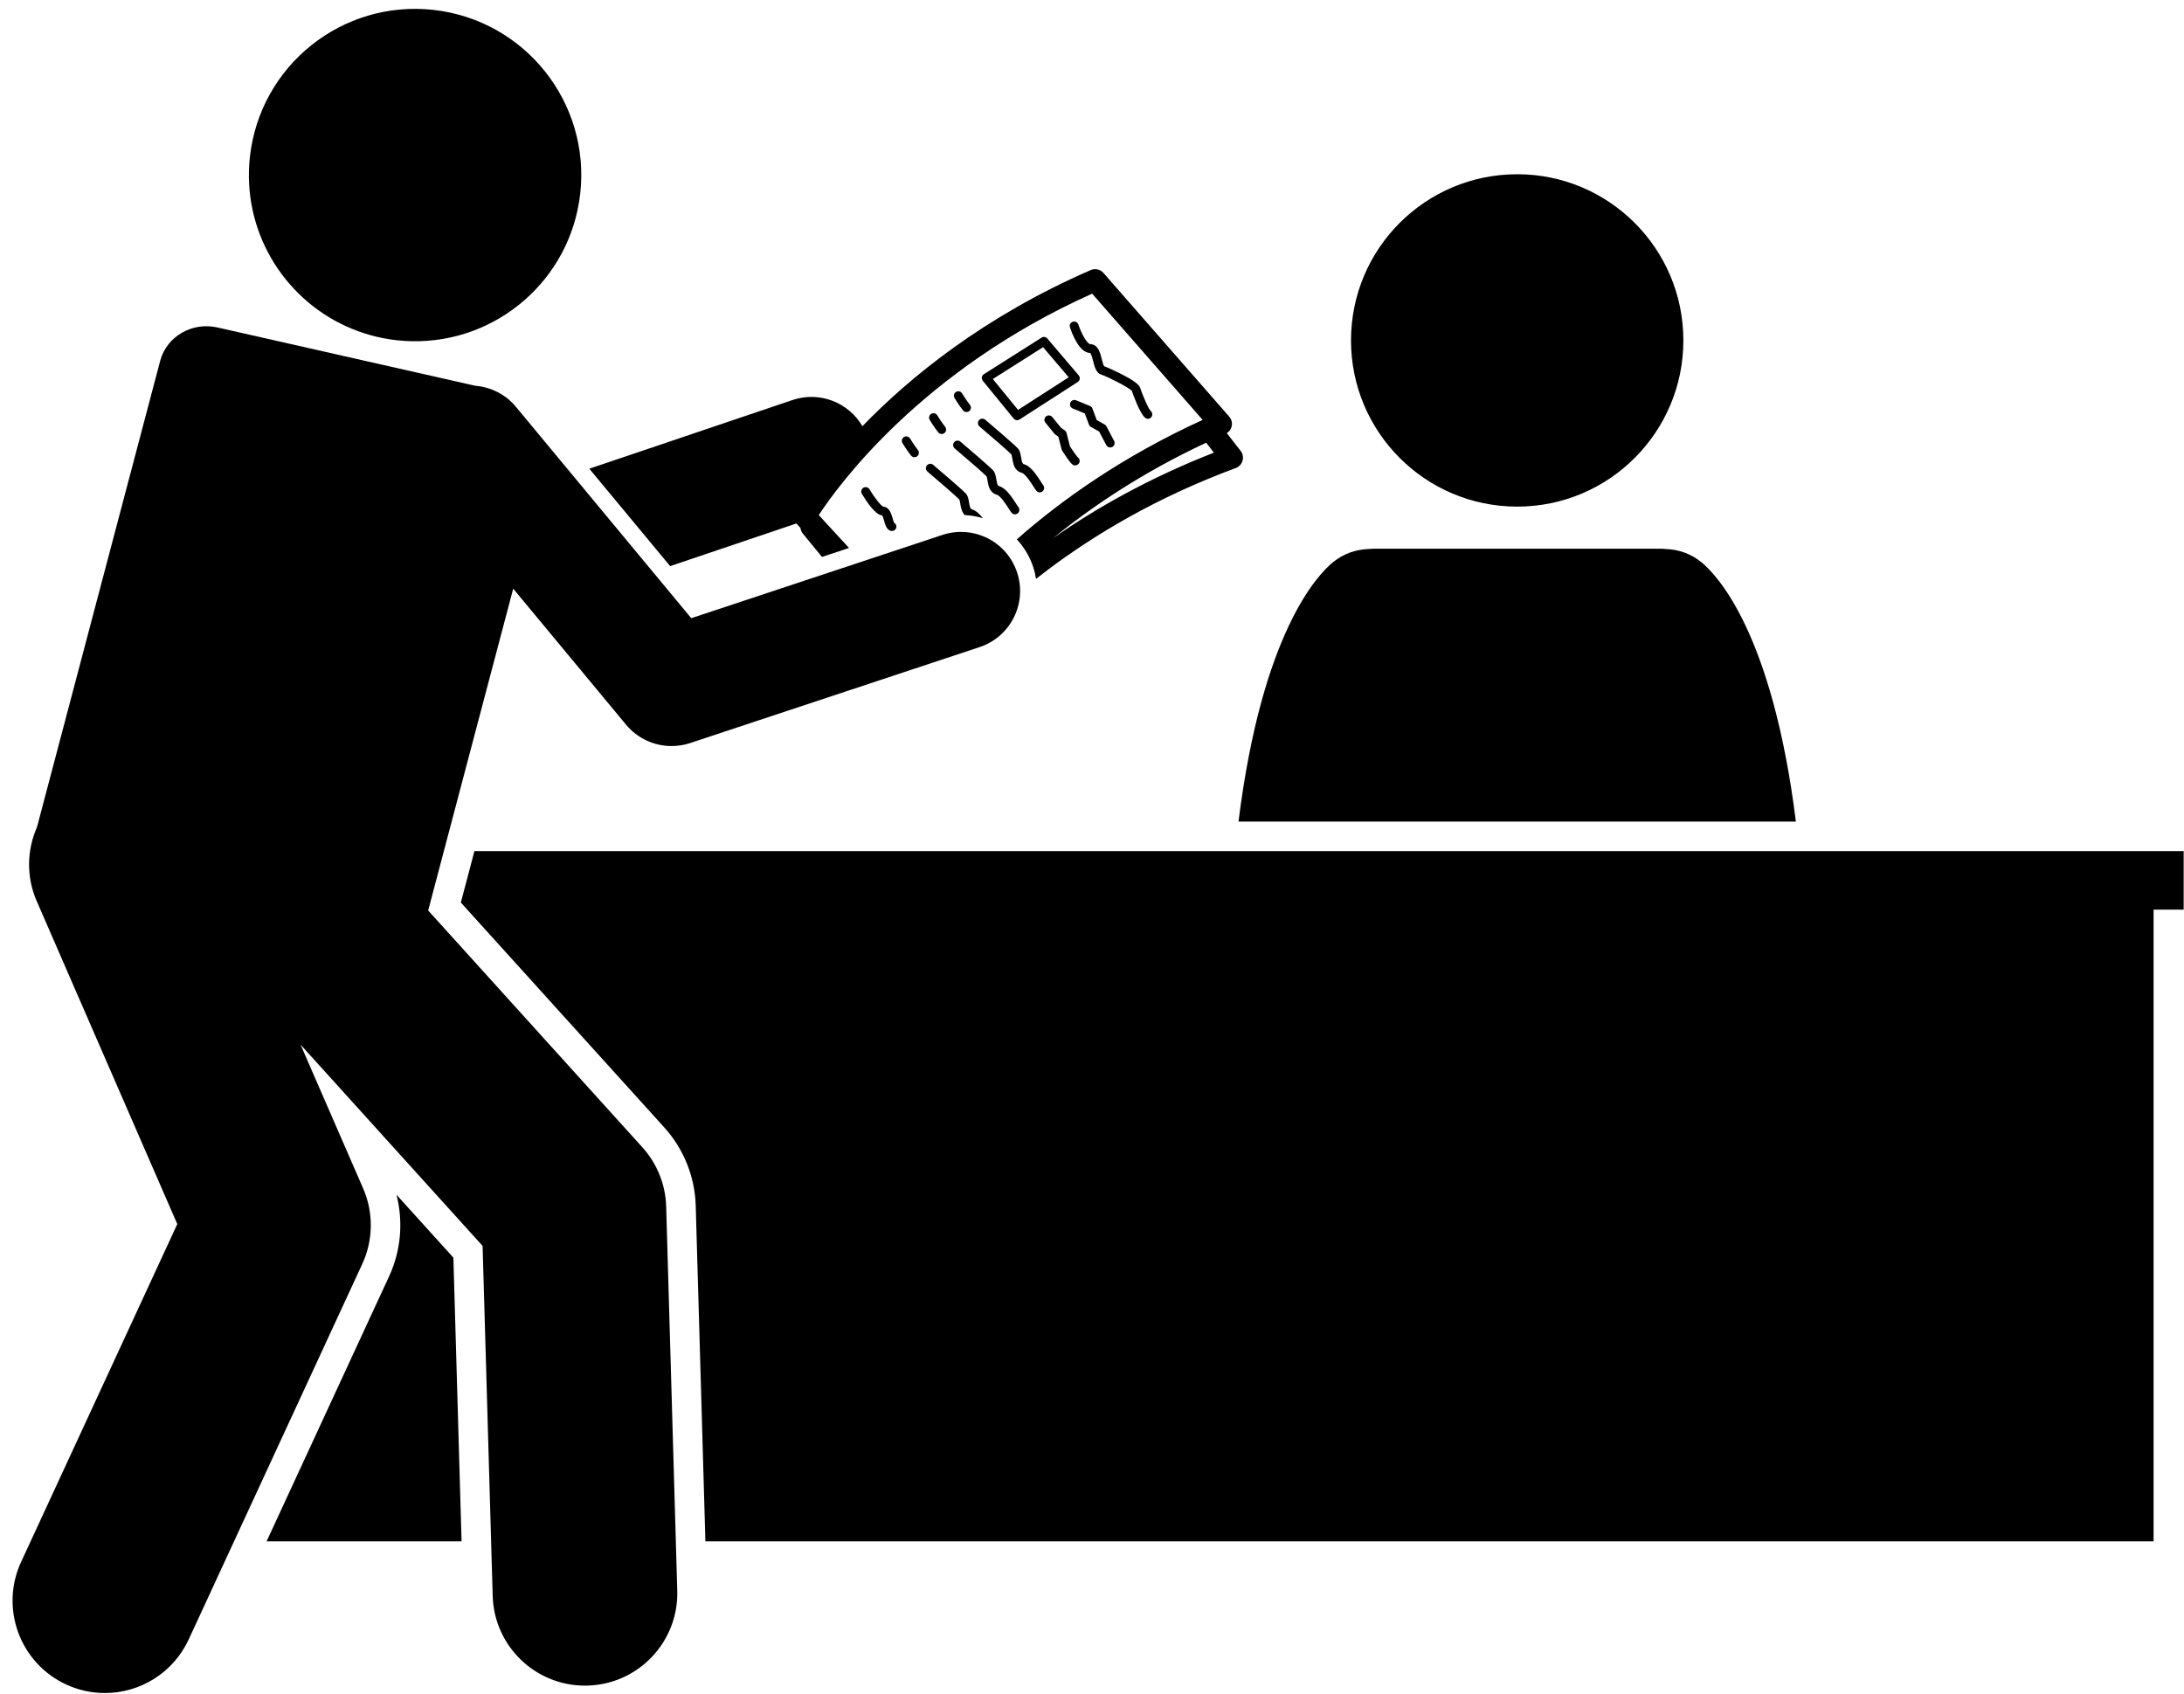 <?xml version="1.0" encoding="UTF-8"?>
<!DOCTYPE svg PUBLIC '-//W3C//DTD SVG 1.0//EN'
          'http://www.w3.org/TR/2001/REC-SVG-20010904/DTD/svg10.dtd'>
<svg height="229.3" preserveAspectRatio="xMidYMid meet" version="1.0" viewBox="-1.7 -1.2 295.7 229.3" width="295.7" xmlns="http://www.w3.org/2000/svg" xmlns:xlink="http://www.w3.org/1999/xlink" zoomAndPan="magnify"
><g id="change1_1"
  ><path d="M241.451,110.029c-3.19-25.619-10.728-33.423-12.776-35.1c-1.419-1.162-3.118-1.747-4.821-1.798 c-0.269-0.028-0.542-0.044-0.818-0.044h-38.635c-0.277,0-0.549,0.016-0.818,0.044 c-1.702,0.051-3.401,0.636-4.821,1.798c-2.048,1.677-9.586,9.48-12.776,35.1H241.451z"
    /><circle cx="203.718" cy="44.889" r="22.5"
    /><path d="M51.978,160.548c0.946,3.662,0.611,7.574-0.997,11.053l-16.584,35.874h26.397l-1.108-38.407L51.978,160.548z"
    /><path d="M62.535,114.029l-1.84,6.962l27.546,30.45c2.631,2.91,4.143,6.672,4.256,10.594l1.311,45.44h196.076 v-85.519h4.073v-7.927H62.535z"
    /><path d="M89.035,75.447l1.724-0.583l15.377-5.197c0.015,0.018,0.022,0.04,0.038,0.057l0.505,0.549 c0.035,0.273,0.132,0.54,0.316,0.763l1.442,1.757l1.155,1.408l3.66-1.213l-4.096-4.454 c2.574-3.934,13.914-19.621,37.014-29.977l14.96,17.092c-10.893,4.979-19.153,10.876-25.157,16.173 c0.976,1.056,1.745,2.321,2.219,3.751c0.176,0.53,0.293,1.065,0.379,1.599c0.487-0.383,0.988-0.769,1.503-1.157 c6.32-4.764,14.762-9.863,25.535-13.846c0.449-0.166,0.792-0.536,0.923-0.997c0.131-0.46,0.034-0.956-0.26-1.333 l-1.868-2.394c0.329-0.211,0.57-0.538,0.657-0.926c0.105-0.467-0.019-0.956-0.335-1.316l-17.025-19.451 c-0.43-0.491-1.127-0.646-1.728-0.387c-14.473,6.298-24.505,14.519-30.909,21.135 c-1.875-3.214-5.809-4.779-9.469-3.54l-25.78,8.713l-1.725,0.583L89.035,75.447z M162.657,60.082 c-8.823,3.446-16.033,7.559-21.778,11.578c5.347-4.346,12.194-8.936,20.727-12.924L162.657,60.082z"
    /><path d="M143.551,42.364c-0.315,0.103-0.486,0.442-0.382,0.757c0.263,0.8,1.235,3.415,2.695,3.467 c0.17,0.006,0.359,0.774,0.44,1.102c0.185,0.754,0.395,1.608,1.134,1.843c0.898,0.286,3.669,1.722,4.095,2.164 c0.161,0.466,1.105,3.127,1.831,3.685c0.106,0.082,0.229,0.121,0.351,0.121c0.174,0,0.347-0.079,0.467-0.228 c0.205-0.251,0.161-0.63-0.084-0.843c-0.323-0.279-1.134-2.232-1.451-3.184c-0.316-0.948-4.433-2.728-4.828-2.851 c-0.13-0.099-0.274-0.681-0.351-0.994c-0.205-0.834-0.486-1.977-1.562-2.015 c-0.378-0.014-1.154-1.298-1.598-2.643C144.205,42.432,143.866,42.26,143.551,42.364z"
    /><path d="M127.743,51.858c-0.285,0.17-0.378,0.538-0.208,0.822c0.022,0.037,0.547,0.915,1.151,1.68 c0.119,0.149,0.294,0.228,0.471,0.228c0.13,0,0.262-0.042,0.372-0.129c0.26-0.206,0.304-0.583,0.099-0.843 c-0.554-0.701-1.057-1.541-1.062-1.55C128.397,51.783,128.029,51.69,127.743,51.858z"
    /><path d="M139.238,64.029c-0.681-1.07-1.42-2.136-2.302-2.381c-0.208-0.058-0.288-0.336-0.386-0.935 c-0.071-0.432-0.144-0.878-0.428-1.196c-0.455-0.512-4.023-3.548-4.428-3.893 c-0.252-0.214-0.631-0.184-0.846,0.068c-0.215,0.253-0.184,0.631,0.068,0.846 c1.506,1.28,4.008,3.438,4.306,3.772c0.058,0.079,0.109,0.391,0.143,0.596c0.106,0.647,0.267,1.625,1.249,1.898 c0.512,0.143,1.282,1.353,1.611,1.869c0.216,0.339,0.325,0.507,0.438,0.619c0.114,0.114,0.26,0.171,0.408,0.171 c0.148,0,0.297-0.057,0.415-0.167c0.236-0.22,0.246-0.599,0.034-0.843 C139.457,64.382,139.363,64.225,139.238,64.029z"
    /><path d="M124.385,54.83c-0.285,0.17-0.378,0.538-0.208,0.822c0.022,0.037,0.547,0.916,1.151,1.681 c0.118,0.149,0.294,0.228,0.471,0.228c0.13,0,0.261-0.042,0.372-0.129c0.26-0.205,0.304-0.583,0.099-0.843 c-0.554-0.701-1.057-1.542-1.062-1.551C125.039,54.755,124.67,54.662,124.385,54.83z"
    /><path d="M135.88,67.002c-0.681-1.07-1.42-2.136-2.302-2.381c-0.208-0.058-0.288-0.336-0.386-0.936 c-0.071-0.431-0.144-0.877-0.427-1.195c-0.456-0.513-4.024-3.549-4.429-3.894 c-0.252-0.213-0.631-0.184-0.846,0.068c-0.215,0.253-0.184,0.631,0.068,0.846 c1.507,1.28,4.009,3.438,4.307,3.773c0.058,0.079,0.108,0.39,0.142,0.596c0.106,0.647,0.267,1.625,1.249,1.898 c0.512,0.143,1.282,1.353,1.611,1.869c0.216,0.339,0.325,0.507,0.438,0.619c0.114,0.114,0.26,0.171,0.408,0.171 c0.148,0,0.297-0.057,0.415-0.167c0.236-0.22,0.246-0.599,0.034-0.843 C136.099,67.355,136.005,67.197,135.88,67.002z"
    /><path d="M122.112,60.698c0.13,0,0.262-0.042,0.372-0.129c0.26-0.206,0.304-0.583,0.099-0.843 c-0.554-0.701-1.057-1.542-1.062-1.55c-0.17-0.284-0.539-0.38-0.823-0.209 c-0.285,0.17-0.378,0.538-0.208,0.822c0.022,0.037,0.547,0.916,1.151,1.681 C121.759,60.62,121.934,60.698,122.112,60.698z"
    /><path d="M129.89,67.759c-0.208-0.058-0.288-0.336-0.386-0.935c-0.071-0.432-0.144-0.878-0.427-1.196 c-0.455-0.513-4.023-3.549-4.429-3.894c-0.252-0.214-0.63-0.184-0.846,0.068 c-0.215,0.253-0.184,0.631,0.068,0.846c1.506,1.28,4.008,3.438,4.306,3.773 c0.058,0.079,0.109,0.391,0.143,0.596c0.076,0.464,0.186,1.095,0.601,1.517c0.844,0.041,1.666,0.183,2.453,0.418 C130.919,68.371,130.431,67.909,129.89,67.759z"
    /><path d="M118.739,70.609c0.099,0.055,0.209,0.081,0.318,0.081c0.212,0,0.42-0.101,0.527-0.292 c0.161-0.289,0.086-0.632-0.204-0.793c-0.064-0.081-0.154-0.394-0.213-0.601c-0.188-0.654-0.444-1.549-1.27-1.605 c-0.313-0.105-1.189-1.207-1.875-2.357c-0.17-0.283-0.538-0.376-0.823-0.208c-0.285,0.17-0.378,0.538-0.208,0.822 c0.635,1.067,1.842,2.866,2.723,2.912c0.104,0.088,0.231,0.529,0.298,0.767 C118.167,69.868,118.311,70.371,118.739,70.609z"
    /><path d="M54.108,44.996c11.478,0.214,21.441-8.341,22.751-19.976C78.25,12.671,69.368,1.534,57.019,0.143 C44.671-1.247,33.533,7.635,32.142,19.984c-1.118,9.924,4.403,19.06,13.021,22.99 c2.106,0.96,4.394,1.614,6.819,1.887C52.696,44.941,53.404,44.983,54.108,44.996z"
    /><path d="M62.639,51.026L27.72,43.13c-3.343-0.756-6.808,1.158-7.716,4.462c-0.006,0.025-0.013,0.05-0.019,0.074 L3.311,110.772c-1.361,3.083-1.49,6.699-0.039,10.032l19.031,43.719L1.157,210.266 c-2.897,6.267-0.165,13.694,6.102,16.592c1.698,0.785,3.481,1.156,5.237,1.156c4.722,0,9.242-2.689,11.354-7.258 l23.5-50.834c1.497-3.238,1.539-6.963,0.114-10.234l-8.47-19.456l24.646,27.247l1.367,47.393 c0.196,6.778,5.752,12.14,12.488,12.14c0.122,0,0.245-0.002,0.367-0.005c6.9-0.199,12.334-5.955,12.135-12.855 l-1.5-52c-0.086-2.974-1.23-5.819-3.225-8.025l-29-32.059L67.786,78.497l15.279,18.417 c1.548,1.865,3.82,2.892,6.158,2.892c0.841,0,1.69-0.132,2.517-0.406l39.192-12.991 c4.193-1.391,6.466-5.917,5.076-10.111c-1.39-4.193-5.912-6.464-10.111-5.076L91.892,82.493L68.16,53.888 C66.725,52.158,64.715,51.192,62.639,51.026z"
    /><path d="M139.323,44.51l-7.816,4.954c-0.145,0.092-0.244,0.241-0.271,0.411c-0.027,0.169,0.019,0.343,0.127,0.476 l4.183,5.119c0.118,0.144,0.29,0.22,0.465,0.22c0.112,0,0.224-0.03,0.324-0.095l7.886-5.078 c0.145-0.094,0.244-0.246,0.269-0.417c0.025-0.171-0.025-0.345-0.137-0.477l-4.252-4.995 C139.909,44.4,139.576,44.35,139.323,44.51z M142.996,49.879l-6.859,4.416l-3.416-4.18l6.804-4.312 L142.996,49.879z"
    /><path d="M148.102,56.516c-0.054-0.102-0.136-0.185-0.236-0.242l-1.076-0.607l-0.584-1.558 c-0.059-0.156-0.18-0.28-0.334-0.344l-1.872-0.77c-0.306-0.127-0.657,0.019-0.783,0.326 c-0.127,0.307,0.02,0.657,0.326,0.783l1.63,0.671l0.569,1.518c0.05,0.132,0.144,0.242,0.267,0.311l1.112,0.628 l0.963,1.827c0.107,0.203,0.316,0.32,0.531,0.32c0.094,0,0.19-0.022,0.279-0.07 c0.293-0.154,0.405-0.517,0.251-0.81L148.102,56.516z"
    /><path d="M144.188,60.684c-0.171-0.191-0.633-0.855-1.015-1.435l-0.471-1.83c-0.035-0.135-0.115-0.254-0.228-0.336 l-0.542-0.395l-1.162-1.426c-0.209-0.257-0.587-0.295-0.844-0.086s-0.295,0.587-0.086,0.844l1.211,1.486 c0.033,0.04,0.071,0.076,0.112,0.106l0.431,0.314l0.441,1.717c0.016,0.064,0.043,0.123,0.078,0.178 c1.101,1.691,1.393,1.989,1.712,1.989c0.056,0,0.112-0.009,0.174-0.021c0.325-0.065,0.536-0.381,0.471-0.706 C144.437,60.909,144.33,60.768,144.188,60.684z"
  /></g
></svg
>
